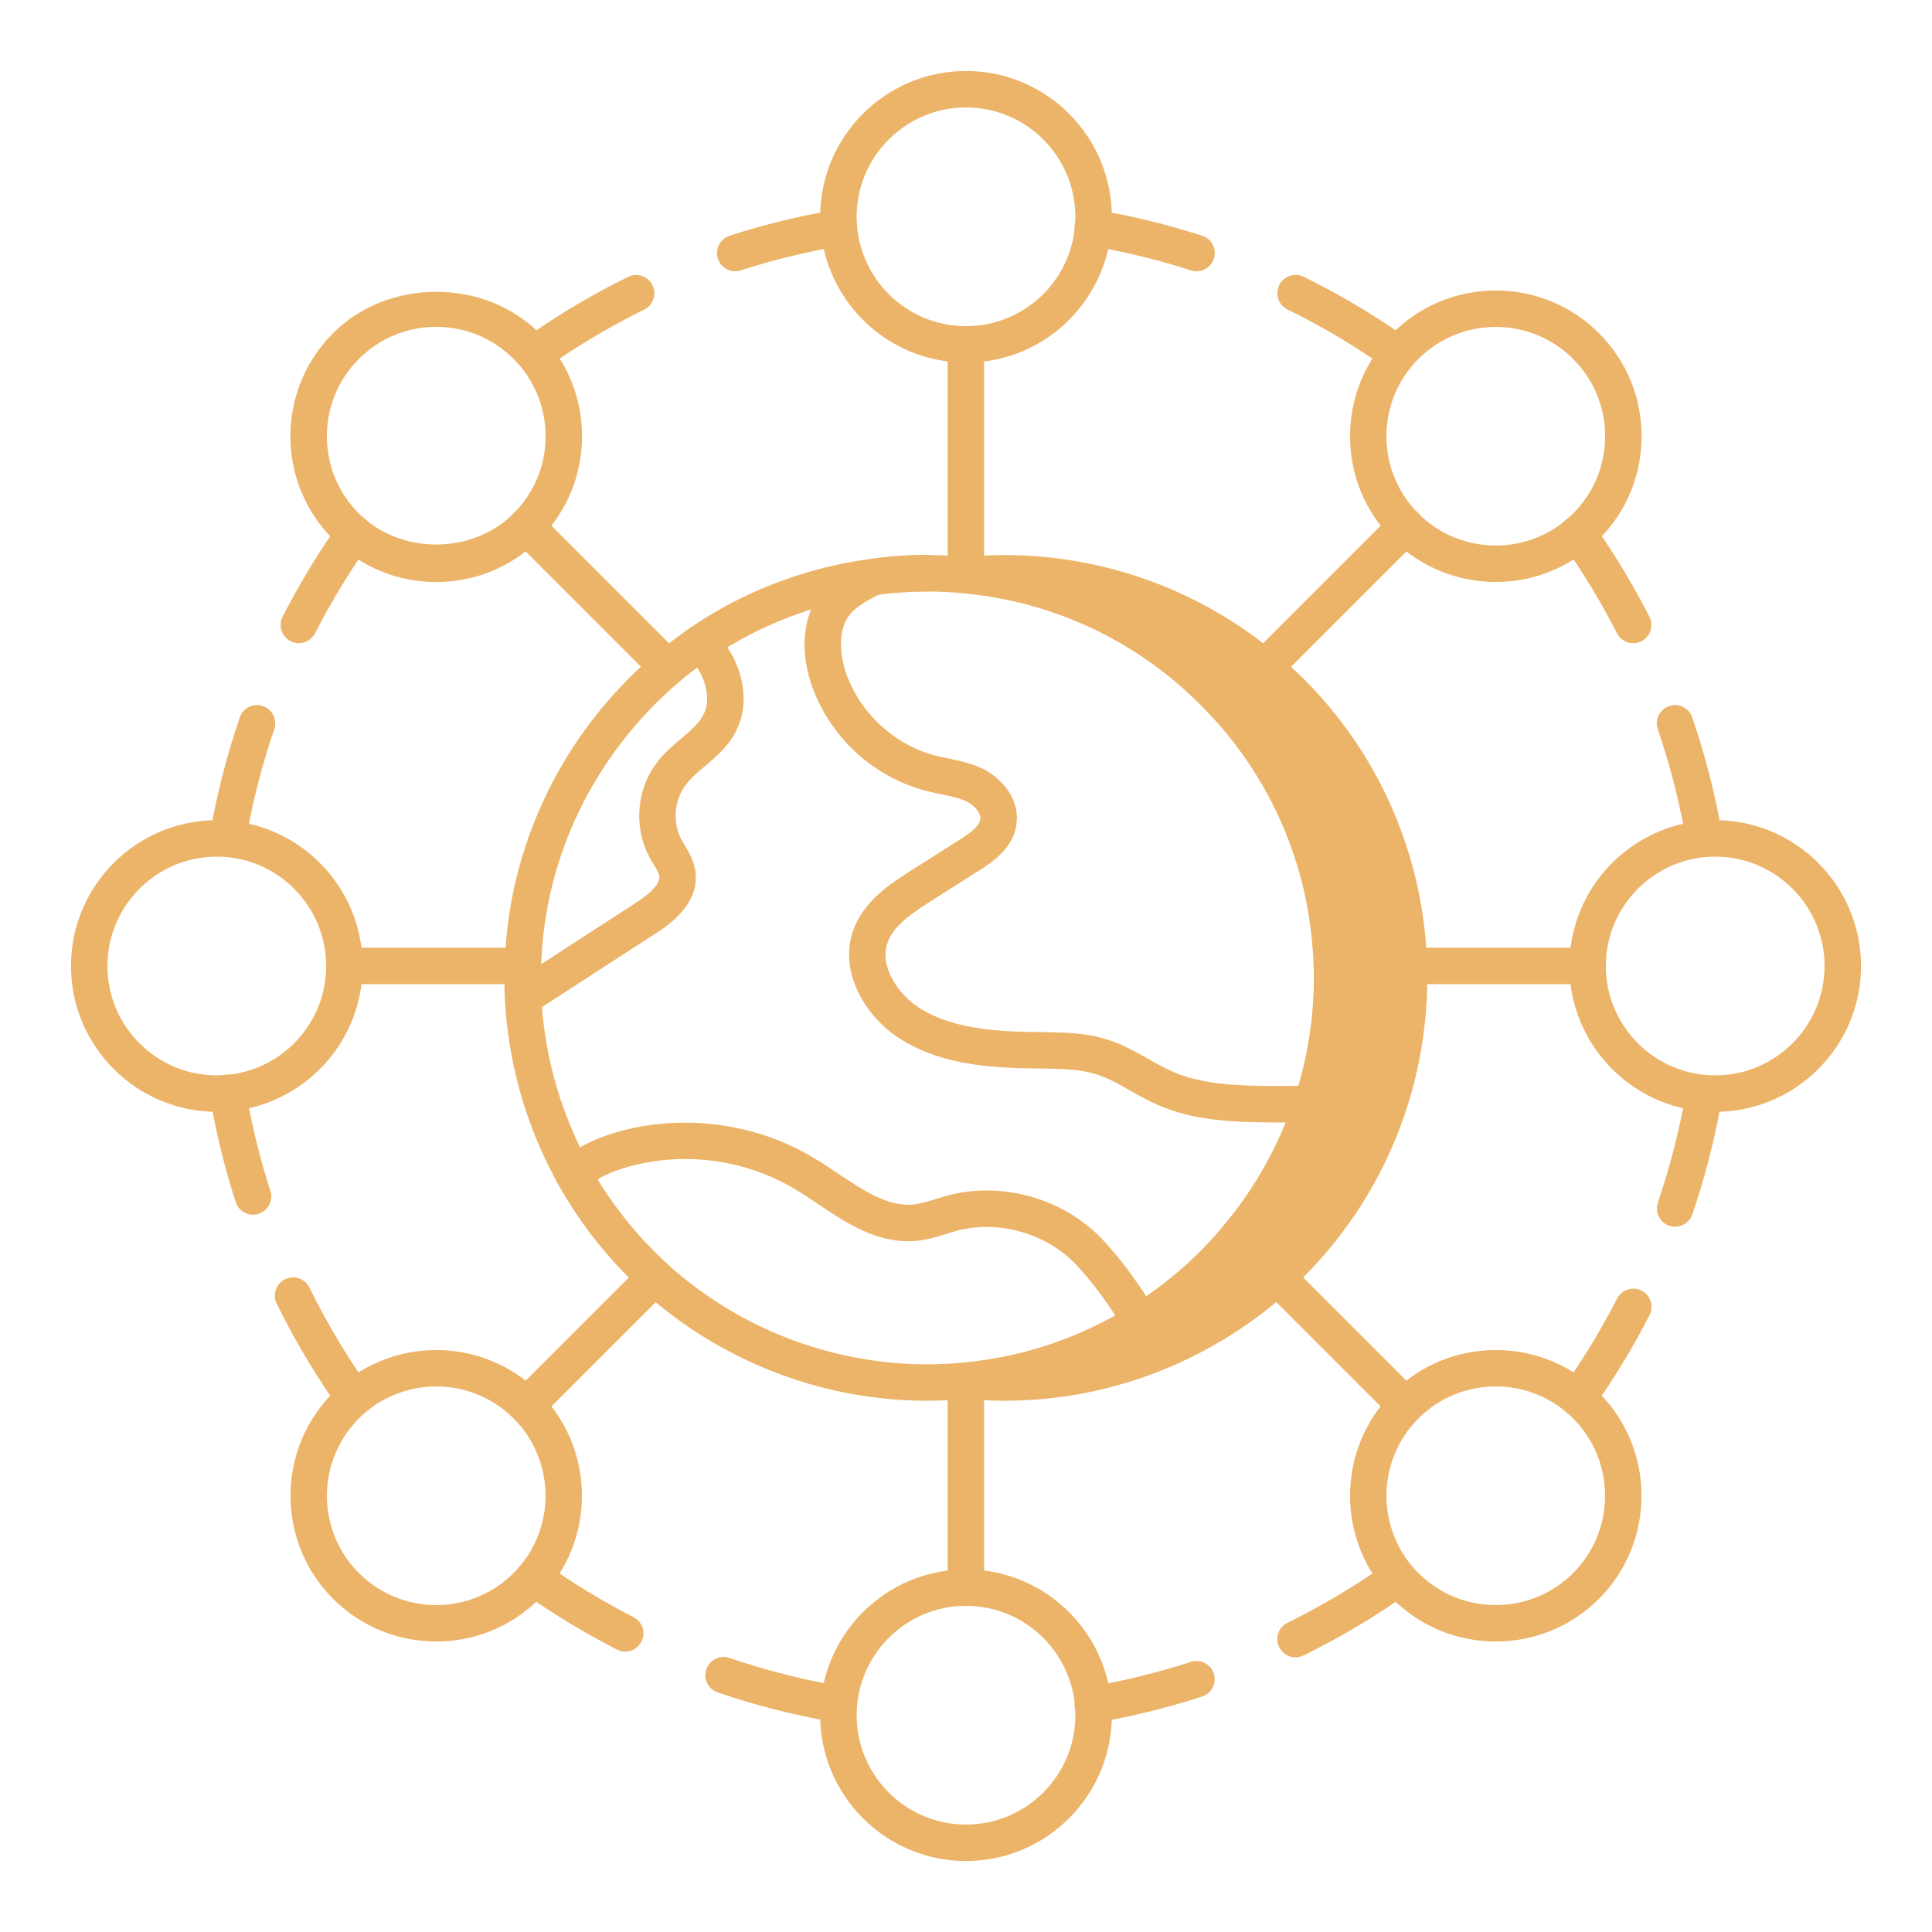 <svg xmlns="http://www.w3.org/2000/svg" width="122" height="122" viewBox="0 0 122 122" fill="none"><path d="M87.638 23.064C87.413 23.064 87.186 22.999 86.989 22.864C85.174 21.621 83.261 20.503 81.303 19.544C80.733 19.263 80.499 18.573 80.778 18.002C81.061 17.43 81.751 17.203 82.32 17.476C84.374 18.487 86.384 19.66 88.288 20.962C88.814 21.322 88.947 22.039 88.589 22.563C88.364 22.889 88.005 23.064 87.638 23.064ZM75.558 17.132C75.441 17.132 75.322 17.114 75.205 17.075C73.123 16.403 70.972 15.88 68.809 15.515C68.182 15.41 67.76 14.816 67.865 14.189C67.971 13.562 68.585 13.142 69.192 13.245C71.462 13.627 73.723 14.18 75.911 14.886C76.515 15.081 76.848 15.729 76.653 16.334C76.495 16.821 76.043 17.132 75.558 17.132Z" fill="#ECB469"></path><path d="M99.638 89.443C99.406 89.443 99.175 89.373 98.972 89.23C98.453 88.863 98.332 88.144 98.701 87.627C99.971 85.837 101.119 83.945 102.113 82C102.405 81.434 103.106 81.213 103.662 81.499C104.228 81.789 104.453 82.483 104.163 83.048C103.118 85.091 101.911 87.078 100.575 88.957C100.353 89.275 99.998 89.443 99.638 89.443ZM105.777 77.462C105.653 77.462 105.527 77.441 105.406 77.401C104.804 77.194 104.482 76.54 104.687 75.94C105.397 73.865 105.959 71.723 106.359 69.571C106.474 68.944 107.085 68.537 107.701 68.652C108.326 68.766 108.738 69.369 108.621 69.994C108.2 72.253 107.611 74.503 106.867 76.681C106.703 77.16 106.256 77.462 105.777 77.462Z" fill="#ECB469"></path><path d="M68.998 108.802C68.45 108.802 67.962 108.407 67.865 107.847C67.76 107.22 68.18 106.624 68.805 106.516C70.965 106.148 73.114 105.617 75.198 104.943C75.812 104.749 76.453 105.08 76.648 105.682C76.844 106.287 76.513 106.937 75.909 107.132C73.721 107.84 71.462 108.398 69.196 108.787C69.129 108.798 69.064 108.802 68.998 108.802ZM81.807 104.655C81.382 104.655 80.975 104.419 80.775 104.012C80.494 103.441 80.728 102.753 81.299 102.472C83.273 101.501 85.183 100.382 86.982 99.15C87.51 98.79 88.223 98.925 88.582 99.446C88.942 99.972 88.809 100.687 88.286 101.047C86.395 102.344 84.388 103.517 82.315 104.536C82.151 104.617 81.978 104.655 81.807 104.655Z" fill="#ECB469"></path><path d="M52.222 108.645C52.152 108.645 52.081 108.638 52.009 108.625C49.738 108.202 47.488 107.613 45.319 106.871C44.718 106.667 44.397 106.013 44.604 105.41C44.808 104.81 45.463 104.486 46.065 104.695C48.126 105.399 50.269 105.961 52.431 106.363C53.056 106.478 53.468 107.08 53.351 107.705C53.249 108.258 52.764 108.645 52.222 108.645ZM39.481 104.295C39.303 104.295 39.123 104.255 38.955 104.167C36.911 103.12 34.924 101.912 33.047 100.582C32.528 100.213 32.407 99.494 32.773 98.977C33.144 98.457 33.863 98.343 34.378 98.702C36.167 99.972 38.06 101.121 40.007 102.122C40.571 102.412 40.796 103.104 40.504 103.67C40.301 104.068 39.897 104.295 39.481 104.295Z" fill="#ECB469"></path><path d="M21.911 88.793C21.544 88.793 21.185 88.618 20.962 88.292C19.658 86.391 18.485 84.381 17.473 82.324C17.195 81.753 17.431 81.063 17.999 80.782C18.573 80.505 19.261 80.737 19.541 81.308C20.501 83.268 21.619 85.181 22.859 86.993C23.219 87.517 23.087 88.232 22.56 88.591C22.363 88.728 22.136 88.793 21.911 88.793ZM15.979 76.706C15.493 76.706 15.041 76.396 14.884 75.908C14.178 73.726 13.625 71.466 13.243 69.194C13.137 68.567 13.56 67.973 14.187 67.868C14.805 67.764 15.408 68.182 15.513 68.812C15.877 70.974 16.403 73.123 17.073 75.203C17.269 75.807 16.936 76.455 16.331 76.65C16.215 76.688 16.095 76.706 15.979 76.706Z" fill="#ECB469"></path><path d="M14.515 53.353C14.443 53.353 14.373 53.346 14.302 53.332C13.677 53.215 13.265 52.615 13.382 51.99C13.807 49.722 14.398 47.472 15.142 45.303C15.347 44.703 16.003 44.379 16.603 44.588C17.204 44.792 17.525 45.447 17.318 46.049C16.612 48.113 16.048 50.255 15.644 52.413C15.54 52.966 15.057 53.353 14.515 53.353ZM18.872 40.616C18.694 40.616 18.514 40.575 18.348 40.49C17.781 40.2 17.557 39.505 17.847 38.941C18.894 36.895 20.097 34.906 21.425 33.027C21.796 32.507 22.515 32.386 23.03 32.752C23.547 33.119 23.671 33.838 23.305 34.358C22.039 36.147 20.892 38.042 19.897 39.989C19.692 40.386 19.29 40.616 18.872 40.616Z" fill="#ECB469"></path><path d="M107.488 53.352C106.946 53.352 106.46 52.966 106.359 52.413C105.959 50.27 105.397 48.128 104.684 46.049C104.478 45.447 104.799 44.792 105.399 44.588C106.002 44.376 106.656 44.702 106.86 45.303C107.609 47.488 108.202 49.738 108.621 51.99C108.737 52.615 108.326 53.218 107.701 53.332C107.629 53.346 107.557 53.352 107.488 53.352ZM103.131 40.616C102.713 40.616 102.311 40.386 102.106 39.989C101.11 38.042 99.964 36.147 98.698 34.357C98.332 33.838 98.455 33.119 98.972 32.752C99.489 32.386 100.209 32.505 100.577 33.027C101.906 34.906 103.109 36.895 104.156 38.941C104.446 39.505 104.221 40.2 103.655 40.49C103.488 40.575 103.309 40.616 103.131 40.616Z" fill="#ECB469"></path><path d="M34.346 23.075C33.98 23.075 33.62 22.9 33.398 22.576C33.038 22.05 33.171 21.335 33.694 20.975C35.596 19.672 37.603 18.496 39.663 17.484C40.234 17.201 40.922 17.437 41.203 18.008C41.483 18.579 41.25 19.267 40.679 19.548C38.718 20.515 36.808 21.632 34.998 22.873C34.798 23.01 34.571 23.075 34.346 23.075ZM46.424 17.131C45.939 17.131 45.487 16.821 45.33 16.333C45.134 15.729 45.467 15.081 46.072 14.886C48.254 14.18 50.516 13.627 52.788 13.245C53.407 13.137 54.009 13.562 54.115 14.189C54.22 14.816 53.798 15.409 53.17 15.515C51.008 15.879 48.857 16.403 46.777 17.075C46.66 17.113 46.541 17.131 46.424 17.131Z" fill="#ECB469"></path><path d="M60.991 101.413C60.355 101.413 59.84 100.898 59.84 100.262V87.188C59.84 86.552 60.355 86.037 60.991 86.037C61.627 86.037 62.142 86.552 62.142 87.188V100.262C62.142 100.898 61.627 101.413 60.991 101.413Z" fill="#ECB469"></path><path d="M60.991 37.466C60.355 37.466 59.84 36.951 59.84 36.315V21.746C59.84 21.11 60.355 20.596 60.991 20.596C61.627 20.596 62.142 21.11 62.142 21.746V36.315C62.142 36.951 61.627 37.466 60.991 37.466Z" fill="#ECB469"></path><path d="M100.261 62.144H84.1C83.464 62.144 82.949 61.629 82.949 60.993C82.949 60.357 83.464 59.842 84.1 59.842H100.261C100.897 59.842 101.412 60.357 101.412 60.993C101.412 61.629 100.897 62.144 100.261 62.144Z" fill="#ECB469"></path><path d="M33.022 62.144H21.742C21.106 62.144 20.591 61.629 20.591 60.993C20.591 60.357 21.106 59.842 21.742 59.842H33.022C33.659 59.842 34.173 60.357 34.173 60.993C34.173 61.629 33.659 62.144 33.022 62.144Z" fill="#ECB469"></path><path d="M88.751 89.904C88.456 89.904 88.162 89.791 87.937 89.567L77.325 78.956C76.875 78.507 76.875 77.778 77.325 77.329C77.774 76.879 78.502 76.879 78.952 77.329L89.564 87.939C90.014 88.389 90.014 89.117 89.564 89.567C89.34 89.791 89.045 89.904 88.751 89.904Z" fill="#ECB469"></path><path d="M42.16 43.313C41.866 43.313 41.571 43.201 41.346 42.976L32.415 34.045C31.966 33.595 31.966 32.867 32.415 32.417C32.865 31.968 33.593 31.968 34.043 32.417L42.974 41.349C43.423 41.798 43.423 42.526 42.974 42.976C42.749 43.201 42.455 43.313 42.16 43.313Z" fill="#ECB469"></path><path d="M77.448 45.707C77.154 45.707 76.859 45.595 76.635 45.37C76.185 44.92 76.185 44.192 76.635 43.743L87.96 32.417C88.409 31.968 89.138 31.968 89.587 32.417C90.037 32.867 90.037 33.595 89.587 34.045L78.262 45.37C78.037 45.595 77.743 45.707 77.448 45.707Z" fill="#ECB469"></path><path d="M33.252 89.904C32.957 89.904 32.663 89.791 32.438 89.567C31.988 89.117 31.988 88.389 32.438 87.939L40.542 79.838C40.991 79.388 41.719 79.388 42.169 79.838C42.619 80.287 42.619 81.016 42.169 81.465L34.065 89.567C33.84 89.791 33.546 89.904 33.252 89.904Z" fill="#ECB469"></path><path d="M88.981 61.729C88.981 69.533 85.505 76.53 79.981 81.226C75.515 85.001 69.76 87.303 63.43 87.303C62.602 87.303 61.796 87.257 60.99 87.188C66.354 86.682 71.211 84.518 75.101 81.226C80.625 76.53 84.124 69.533 84.124 61.729C84.124 53.949 80.625 46.951 75.101 42.278C71.211 38.964 66.354 36.823 60.99 36.316C61.796 36.247 62.602 36.201 63.43 36.201C69.76 36.201 75.515 38.48 79.981 42.278C85.505 46.951 88.981 53.949 88.981 61.729Z" fill="#ECB469"></path><path d="M63.43 88.454C62.567 88.454 61.729 88.407 60.892 88.335C60.299 88.283 59.843 87.789 59.84 87.193C59.838 86.597 60.29 86.098 60.883 86.042C65.847 85.574 70.507 83.605 74.358 80.348C79.834 75.692 82.974 68.906 82.974 61.728C82.974 54.557 79.834 47.789 74.358 43.158C70.538 39.903 65.88 37.934 60.883 37.462C60.29 37.406 59.838 36.904 59.84 36.309C59.843 35.713 60.301 35.218 60.895 35.169C61.731 35.099 62.567 35.05 63.43 35.05C69.767 35.05 75.911 37.307 80.728 41.403C86.703 46.456 90.131 53.865 90.131 61.728C90.131 69.596 86.703 77.023 80.728 82.104C75.879 86.199 69.738 88.454 63.43 88.454ZM73.09 39.343C74.047 39.966 74.969 40.654 75.848 41.403C81.839 46.469 85.276 53.879 85.276 61.728C85.276 69.583 81.839 77.01 75.848 82.104C74.967 82.85 74.047 83.533 73.094 84.151C75.299 83.201 77.374 81.924 79.24 80.348C84.698 75.706 87.829 68.919 87.829 61.728C87.829 54.544 84.698 47.775 79.238 43.158C77.379 41.576 75.304 40.294 73.09 39.343Z" fill="#ECB469"></path><path d="M58.55 88.454C52.24 88.454 46.101 86.199 41.257 82.106L41.063 81.937C40.888 81.787 40.708 81.632 40.542 81.465C35.032 76.452 31.849 69.243 31.849 61.728C31.849 61.441 31.851 61.178 31.876 60.89C32.078 53.463 35.498 46.334 41.252 41.405C41.313 41.353 41.535 41.191 41.605 41.153C46.211 37.262 52.294 35.05 58.55 35.05C59.411 35.05 60.249 35.099 61.088 35.169C66.571 35.688 71.671 37.844 75.848 41.403C76.707 42.142 77.529 42.94 78.298 43.779C82.619 48.474 85.089 54.578 85.251 60.964C85.274 61.171 85.276 61.438 85.276 61.728C85.276 68.011 83.053 74.105 79.018 78.885C78.1 80.008 77.06 81.065 75.85 82.101C71.633 85.669 66.535 87.822 61.099 88.335C60.249 88.407 59.413 88.454 58.55 88.454ZM58.55 37.352C52.836 37.352 47.277 39.373 42.9 43.044C37.489 47.661 34.362 54.175 34.173 61.025C34.149 61.312 34.151 61.513 34.151 61.728C34.151 68.598 37.06 75.184 42.131 79.799C42.295 79.964 42.43 80.078 42.563 80.191L42.763 80.364C47.171 84.091 52.784 86.152 58.55 86.152C59.346 86.152 60.119 86.109 60.892 86.042C65.847 85.574 70.507 83.605 74.358 80.348C75.459 79.406 76.406 78.446 77.246 77.414C80.944 73.035 82.974 67.469 82.974 61.728C82.974 61.515 82.976 61.319 82.954 61.106C82.803 55.194 80.548 49.623 76.601 45.336C75.893 44.563 75.135 43.828 74.351 43.151C70.538 39.903 65.881 37.934 60.883 37.462C60.119 37.397 59.348 37.352 58.55 37.352Z" fill="#ECB469"></path><path d="M80.218 70.88C77.725 70.853 75.315 70.747 73.101 69.769C72.514 69.513 71.946 69.194 71.379 68.874C70.606 68.436 69.873 68.02 69.113 67.807C68.185 67.526 67.173 67.503 66.103 67.478C63.23 67.454 59.643 67.424 56.75 65.543C54.621 64.142 52.953 61.362 53.877 58.75C54.542 56.891 56.206 55.821 57.543 54.962L60.58 53.038C61.021 52.757 61.839 52.235 61.902 51.745C61.96 51.37 61.565 50.873 61.027 50.603C60.573 50.39 60 50.27 59.393 50.145C59.063 50.075 58.735 50.008 58.413 49.922C55.057 49.03 52.299 46.429 51.211 43.136C50.476 40.903 50.748 38.716 51.934 37.284C52.676 36.423 53.578 35.949 54.45 35.488C54.616 35.4 54.924 35.29 55.111 35.29C56.109 35.128 57.287 35.043 58.562 35.043C59.198 35.043 59.712 35.558 59.712 36.194C59.712 36.83 59.198 37.345 58.562 37.345C57.462 37.345 56.446 37.414 55.464 37.556C54.711 37.954 54.102 38.294 53.692 38.77C52.908 39.716 53.023 41.276 53.396 42.414C54.23 44.938 56.43 47.013 59.004 47.697C59.283 47.771 59.573 47.829 59.863 47.89C60.573 48.038 61.306 48.191 62.032 48.533C63.289 49.16 64.424 50.489 64.181 52.064C63.988 53.597 62.574 54.497 61.814 54.98L58.782 56.904C57.689 57.603 56.446 58.404 56.046 59.521C55.525 60.998 56.666 62.735 58.008 63.617C60.335 65.129 63.55 65.156 66.132 65.177C67.333 65.204 68.551 65.231 69.761 65.597C70.766 65.882 71.656 66.384 72.514 66.869C73.011 67.153 73.508 67.436 74.029 67.663C75.848 68.465 77.914 68.553 80.232 68.578C81.059 68.578 81.922 68.578 82.765 68.531C83.489 68.49 83.945 68.98 83.979 69.614C84.015 70.248 83.531 70.792 82.895 70.828C82.012 70.88 81.104 70.88 80.218 70.88Z" fill="#ECB469"></path><path d="M72.013 84.603C71.617 84.603 71.231 84.399 71.017 84.03C70.16 82.555 69.03 81.013 67.993 79.9C66.146 77.922 63.136 77.03 60.515 77.695C60.288 77.754 60.047 77.828 59.806 77.904C59.2 78.091 58.509 78.305 57.77 78.365C55.392 78.534 53.434 77.223 51.698 76.059C51.219 75.737 50.743 75.416 50.26 75.128C46.995 73.141 42.884 72.646 39.247 73.806C38.244 74.139 37.52 74.532 37.051 75.002C36.601 75.452 35.873 75.452 35.423 75.002C34.974 74.553 34.974 73.824 35.423 73.375C36.16 72.635 37.15 72.078 38.534 71.617C42.81 70.257 47.629 70.832 51.446 73.157C51.955 73.458 52.469 73.802 52.982 74.148C54.551 75.2 56.043 76.169 57.586 76.072C58.069 76.03 58.584 75.872 59.128 75.704C59.4 75.621 59.672 75.537 59.944 75.465C63.417 74.593 67.236 75.719 69.675 78.329C70.824 79.561 72.069 81.258 73.009 82.874C73.328 83.423 73.141 84.129 72.591 84.448C72.408 84.554 72.211 84.603 72.013 84.603Z" fill="#ECB469"></path><path d="M33.059 64.129C32.683 64.129 32.315 63.945 32.094 63.605C31.748 63.073 31.899 62.36 32.431 62.014L40.07 57.062C41.138 56.389 41.702 55.76 41.63 55.324C41.596 55.119 41.434 54.847 41.261 54.562C41.165 54.4 41.07 54.24 40.985 54.076C40.009 52.222 40.198 49.855 41.453 48.191C41.918 47.569 42.48 47.09 43.024 46.629C43.664 46.085 44.215 45.615 44.469 45.028C44.869 44.154 44.559 43.071 44.136 42.34C43.934 41.998 43.694 41.675 43.404 41.362C42.97 40.897 42.999 40.168 43.464 39.737C43.925 39.303 44.66 39.328 45.09 39.797C45.49 40.227 45.838 40.692 46.124 41.18C47.05 42.781 47.214 44.565 46.571 45.966C46.117 47.02 45.265 47.744 44.514 48.382C44.047 48.778 43.606 49.153 43.294 49.572C42.572 50.529 42.462 51.941 43.022 53.006C43.087 53.13 43.163 53.254 43.237 53.377C43.485 53.793 43.795 54.31 43.903 54.953C44.256 57.149 42.039 58.543 41.309 59.002L33.686 63.943C33.492 64.068 33.275 64.129 33.059 64.129Z" fill="#ECB469"></path><path d="M61 22.898C55.922 22.898 51.792 18.768 51.792 13.69C51.792 8.612 55.922 4.482 61 4.482C66.078 4.482 70.208 8.612 70.208 13.69C70.208 18.768 66.078 22.898 61 22.898ZM61 6.784C57.192 6.784 54.094 9.882 54.094 13.69C54.094 17.498 57.192 20.596 61 20.596C64.808 20.596 67.906 17.498 67.906 13.69C67.906 9.882 64.808 6.784 61 6.784Z" fill="#ECB469"></path><path d="M61 117.518C55.922 117.518 51.792 113.388 51.792 108.31C51.792 103.232 55.922 99.103 61 99.103C66.078 99.103 70.208 103.232 70.208 108.31C70.208 113.388 66.078 117.518 61 117.518ZM61 101.404C57.192 101.404 54.094 104.502 54.094 108.31C54.094 112.118 57.192 115.216 61 115.216C64.808 115.216 67.906 112.118 67.906 108.31C67.906 104.502 64.808 101.404 61 101.404Z" fill="#ECB469"></path><path d="M13.69 70.208C8.612 70.208 4.482 66.078 4.482 61C4.482 55.922 8.612 51.792 13.69 51.792C18.768 51.792 22.898 55.922 22.898 61C22.898 66.078 18.768 70.208 13.69 70.208ZM13.69 54.094C9.882 54.094 6.784 57.192 6.784 61C6.784 64.808 9.882 67.906 13.69 67.906C17.498 67.906 20.596 64.808 20.596 61C20.596 57.192 17.498 54.094 13.69 54.094Z" fill="#ECB469"></path><path d="M108.31 70.208C103.232 70.208 99.103 66.078 99.103 61C99.103 55.922 103.232 51.792 108.31 51.792C113.388 51.792 117.518 55.922 117.518 61C117.518 66.078 113.388 70.208 108.31 70.208ZM108.31 54.094C104.502 54.094 101.404 57.192 101.404 61C101.404 64.808 104.502 67.906 108.31 67.906C112.118 67.906 115.216 64.808 115.216 61C115.216 57.192 112.118 54.094 108.31 54.094Z" fill="#ECB469"></path><path d="M27.546 36.754C25.087 36.754 22.774 35.796 21.036 34.056C19.297 32.319 18.339 30.005 18.339 27.546C18.339 25.087 19.297 22.774 21.036 21.036C24.512 17.556 30.581 17.556 34.056 21.036C35.796 22.774 36.754 25.087 36.754 27.546C36.754 30.005 35.796 32.319 34.056 34.056C32.319 35.796 30.006 36.754 27.546 36.754ZM27.546 20.64C25.701 20.64 23.968 21.36 22.664 22.664C21.36 23.967 20.641 25.701 20.641 27.546C20.641 29.392 21.36 31.125 22.664 32.429C25.271 35.036 29.821 35.036 32.429 32.429C33.733 31.125 34.452 29.392 34.452 27.546C34.452 25.701 33.733 23.967 32.429 22.664C31.125 21.36 29.392 20.64 27.546 20.64Z" fill="#ECB469"></path><path d="M94.452 103.657C92.096 103.657 89.738 102.76 87.942 100.964C84.354 97.374 84.354 91.531 87.942 87.942C91.534 84.354 97.372 84.354 100.964 87.942C104.554 91.531 104.554 97.374 100.964 100.964C99.168 102.76 96.81 103.657 94.452 103.657ZM94.452 87.55C92.685 87.55 90.916 88.225 89.569 89.569C86.879 92.262 86.879 96.643 89.569 99.336C92.264 102.032 96.646 102.027 99.337 99.336C102.03 96.643 102.03 92.262 99.337 89.569C97.99 88.225 96.221 87.55 94.452 87.55Z" fill="#ECB469"></path><path d="M27.546 103.657C25.188 103.657 22.83 102.758 21.036 100.964C17.446 97.374 17.446 91.531 21.036 87.942C24.624 84.354 30.469 84.354 34.056 87.942C37.646 91.531 37.646 97.374 34.056 100.964C32.262 102.758 29.904 103.657 27.546 103.657ZM27.546 87.55C25.777 87.55 24.01 88.222 22.664 89.569C19.971 92.262 19.971 96.643 22.664 99.336C25.357 102.029 29.736 102.029 32.429 99.336C35.122 96.643 35.122 92.262 32.429 89.569C31.082 88.222 29.315 87.55 27.546 87.55Z" fill="#ECB469"></path><path d="M94.454 36.749C92.093 36.749 89.738 35.852 87.942 34.056C84.352 30.466 84.352 24.626 87.942 21.036C91.536 17.442 97.374 17.446 100.964 21.036C102.704 22.774 103.661 25.087 103.661 27.546C103.661 30.006 102.704 32.319 100.964 34.056C99.168 35.852 96.81 36.749 94.454 36.749ZM94.451 20.645C92.685 20.645 90.915 21.317 89.569 22.664C86.876 25.357 86.876 29.736 89.569 32.429C92.264 35.124 96.645 35.12 99.336 32.429C100.64 31.125 101.359 29.392 101.359 27.546C101.359 25.701 100.64 23.968 99.336 22.664C97.99 21.317 96.221 20.645 94.451 20.645Z" fill="#ECB469"></path></svg>